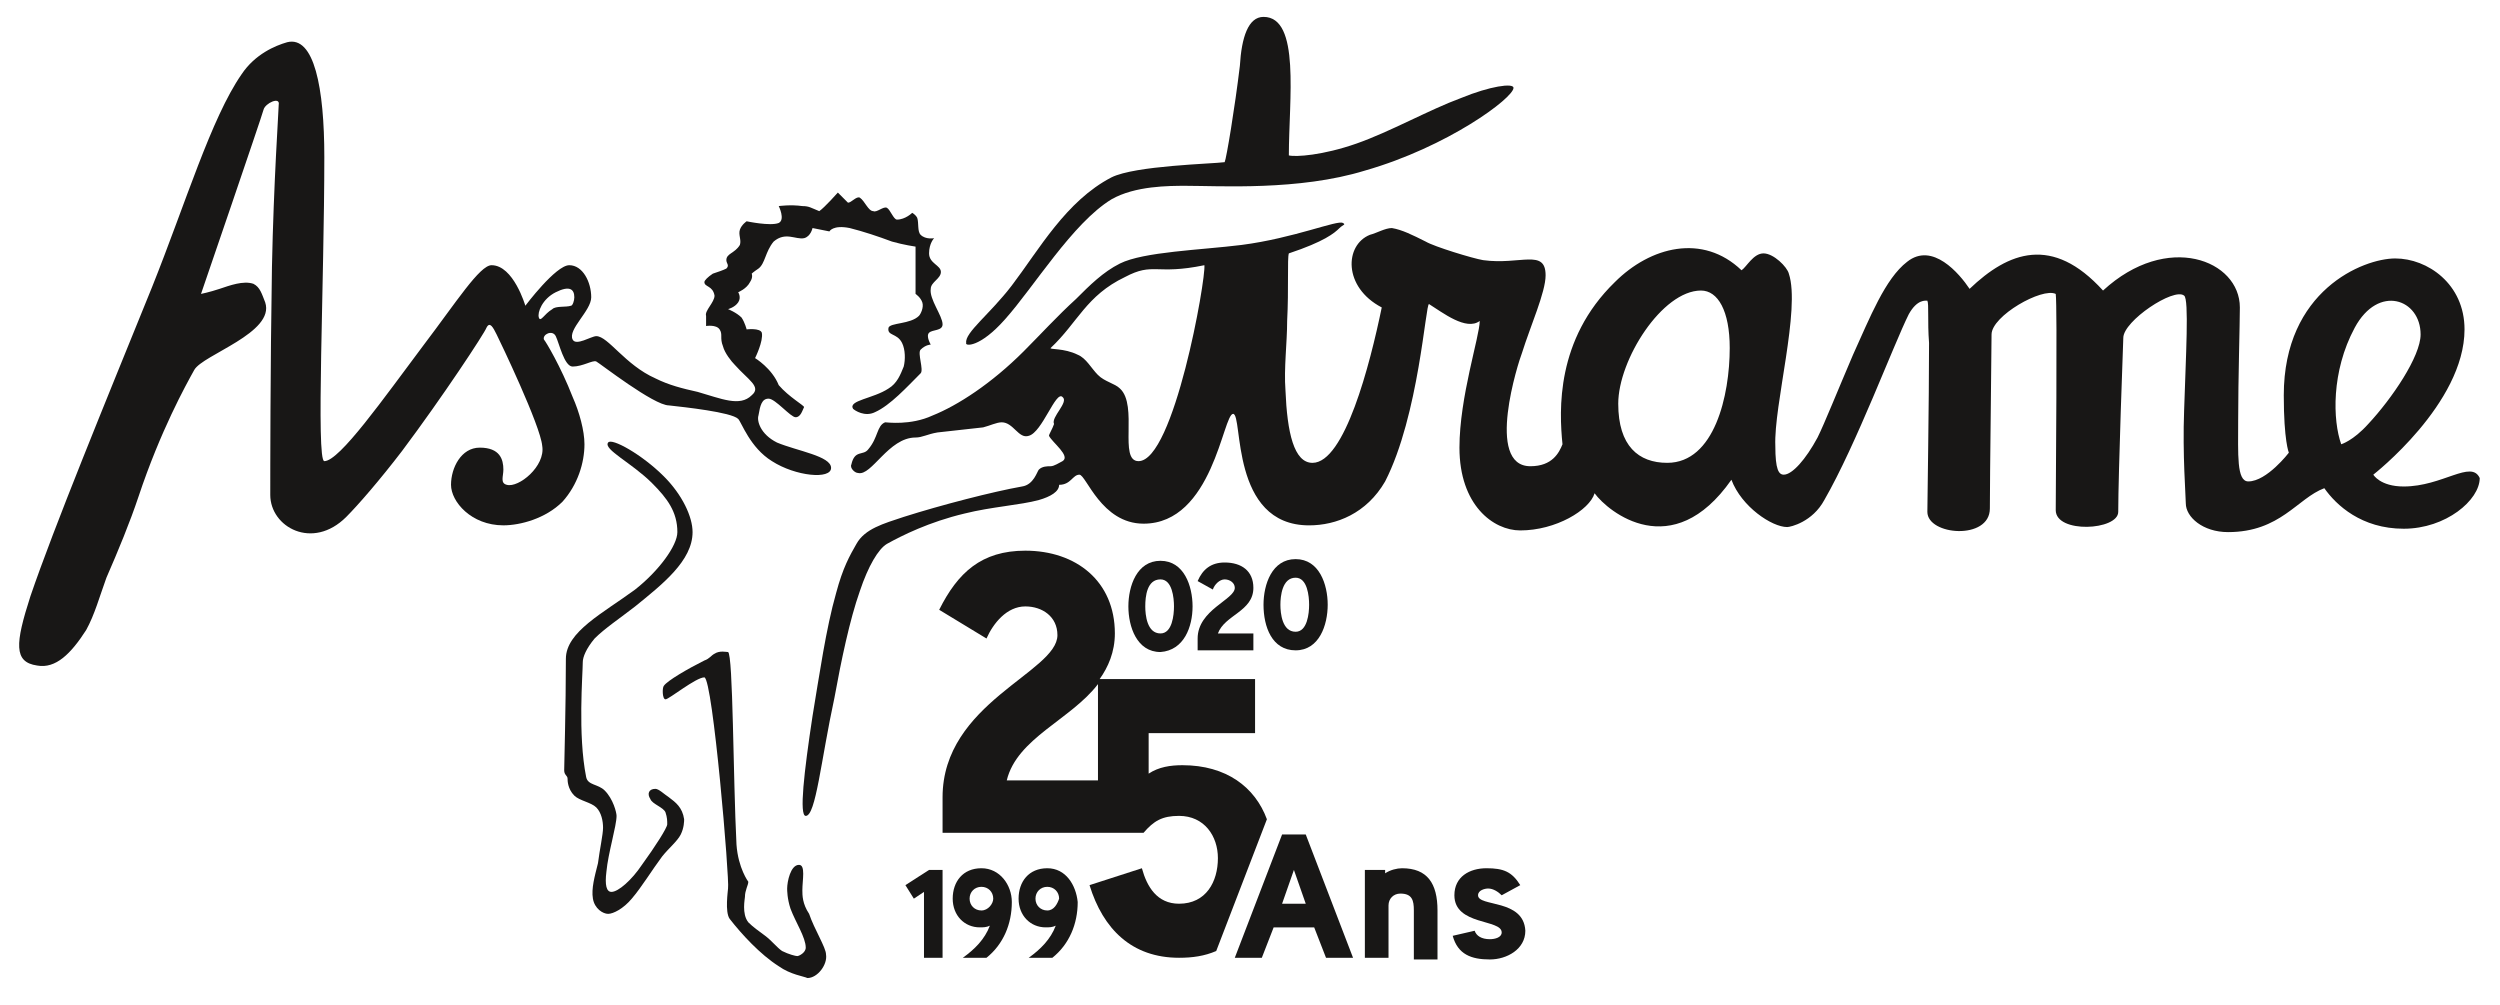 <?xml version="1.0" encoding="utf-8"?>
<!-- Generator: Adobe Illustrator 23.0.3, SVG Export Plug-In . SVG Version: 6.00 Build 0)  -->
<svg version="1.1" id="Repères_200_x__x_60_pix" xmlns="http://www.w3.org/2000/svg" xmlns:xlink="http://www.w3.org/1999/xlink"
	 x="0px" y="0px" viewBox="0 0 148 59.5" style="enable-background:new 0 0 148 59.5;" xml:space="preserve">
<style type="text/css">
	.st0{fill:#181716;}
</style>
<g>
	<path class="st0" d="M34.6,26.3c0-0.8-0.3-1.9-0.7-2.8c-0.7-1.8-1.6-3.3-1.7-3.4c-0.1-0.3,0.5-0.6,0.7-0.2c0.2,0.4,0.5,1.8,1,1.8
		c0.6,0,1.2-0.4,1.4-0.3c0.2,0.1,3.4,2.6,4.3,2.6c0.9,0.1,3.7,0.4,4.1,0.8c0.2,0.2,0.7,1.7,2,2.5c1.4,0.9,3.5,1.1,3.5,0.4
		c0-0.7-2-1-3.2-1.5c-1-0.5-1.2-1.3-1.1-1.6c0.1-0.6,0.2-1,0.6-1c0.4,0,1.3,1.1,1.6,1.1c0.3,0,0.4-0.4,0.5-0.6
		c0-0.1-0.9-0.6-1.5-1.3c-0.4-1-1.4-1.6-1.4-1.6s0.5-1,0.4-1.5c-0.1-0.3-0.9-0.2-0.9-0.2s-0.1-0.4-0.3-0.7c-0.3-0.3-0.8-0.5-0.8-0.5
		s0.4-0.1,0.6-0.4c0.2-0.3,0-0.6,0-0.6s0.5-0.2,0.7-0.6c0.2-0.3,0.1-0.5,0.1-0.5s0.1-0.1,0.4-0.3c0.4-0.3,0.4-1,0.9-1.6
		c0.7-0.6,1.3-0.1,1.8-0.2c0.4-0.1,0.5-0.6,0.5-0.6l1,0.2c0,0,0.2-0.4,1.2-0.2c0.8,0.2,1.7,0.5,2.5,0.8c0.7,0.2,1.4,0.3,1.4,0.3
		l0,2.8c0,0,0.3,0.2,0.4,0.5c0.1,0.3-0.1,0.7-0.2,0.8c-0.5,0.5-1.7,0.4-1.8,0.7c-0.1,0.5,0.5,0.3,0.8,0.9c0.2,0.4,0.2,1,0.1,1.4
		c-0.2,0.5-0.4,1-0.9,1.3c-0.9,0.6-2.4,0.7-2.1,1.2c0.1,0.1,0.7,0.5,1.3,0.2c0.9-0.4,1.9-1.5,2.7-2.3c0.2-0.2-0.2-1.2,0-1.4
		c0.3-0.3,0.6-0.3,0.6-0.3s-0.3-0.5-0.1-0.7c0.2-0.2,0.8-0.1,0.8-0.5c0-0.5-0.8-1.5-0.7-2.1c0-0.4,0.6-0.6,0.6-1
		c0-0.4-0.7-0.5-0.7-1.1c0-0.6,0.3-0.9,0.3-0.9s-0.5,0.1-0.8-0.2c-0.2-0.2-0.1-0.7-0.2-1c-0.1-0.2-0.3-0.3-0.3-0.3s-0.4,0.4-0.9,0.4
		c-0.2,0-0.4-0.6-0.6-0.7c-0.2-0.1-0.6,0.3-0.8,0.2c-0.3,0-0.5-0.6-0.8-0.8c-0.2-0.1-0.5,0.3-0.7,0.3c-0.4-0.4-0.6-0.6-0.6-0.6
		s-0.8,0.9-1.1,1.1c-0.5-0.2-0.6-0.3-1-0.3c-0.7-0.1-1.4,0-1.4,0s0.4,0.8,0,1c-0.5,0.2-1.9-0.1-1.9-0.1s-0.3,0.2-0.4,0.5
		c-0.1,0.3,0.1,0.6,0,0.9C43.5,15,43,15,43,15.4c0,0.2,0.2,0.3,0,0.5c-0.2,0.1-0.5,0.2-0.8,0.3c-0.3,0.2-0.5,0.4-0.5,0.5
		c0,0.3,0.5,0.2,0.6,0.8c0,0.4-0.6,0.9-0.5,1.2c0,0.3,0,0.6,0,0.6s0.6-0.1,0.8,0.2c0.2,0.3,0,0.5,0.2,1c0.1,0.4,0.5,0.9,0.7,1.1
		c0.8,0.9,1.6,1.3,1,1.8c-0.7,0.7-1.8,0.2-3.2-0.2c-0.9-0.2-1.7-0.4-2.5-0.8c-1.8-0.8-2.8-2.5-3.5-2.5c-0.3,0-1.2,0.6-1.4,0.2
		c-0.3-0.6,1.1-1.7,1.1-2.5c0-0.9-0.5-1.9-1.3-1.9c-0.8,0-2.6,2.4-2.6,2.4s-0.7-2.4-2-2.4c-0.7,0-2.1,2.2-4,4.7
		c-2.4,3.2-5,6.9-5.9,6.9c-0.5,0,0-10.7,0-18c0-4.1-0.6-7.2-2.2-6.8c-0.7,0.2-1.9,0.7-2.7,1.9c-1.8,2.6-3.3,7.6-5.3,12.6
		c-2.8,6.9-5.8,14.2-7.2,18.3c-0.9,2.8-1,3.9,0.4,4.1c1.1,0.2,2-0.7,2.9-2.1c0.5-0.9,0.8-2,1.2-3.1c0.7-1.6,1.4-3.3,1.9-4.8
		c1.3-3.9,2.8-6.6,3.3-7.5c0.5-0.9,4.8-2.2,4.2-4c-0.2-0.5-0.3-0.9-0.7-1.1c-0.6-0.2-1.4,0.1-2,0.3c-0.6,0.2-1.1,0.3-1.1,0.3
		s3.6-10.5,3.7-10.9c0.1-0.4,1-0.8,0.9-0.3c0,0.3-0.3,4.6-0.4,9.6C16,21.7,16,28.2,16,29.3c0,1.9,2.5,3.3,4.5,1.3
		c0.7-0.7,2-2.2,3.3-3.9c2.4-3.2,4.9-7,5-7.3c0.2-0.4,0.4,0,0.6,0.4c0.2,0.4,2.6,5.4,2.7,6.6c0.2,1.2-1.4,2.5-2.1,2.3
		c-0.4-0.1-0.2-0.5-0.2-0.9c0-0.6-0.2-1.3-1.4-1.3c-1.1,0-1.7,1.2-1.7,2.2c0,1,1.2,2.4,3.1,2.4c1,0,2.5-0.4,3.5-1.4
		C34.2,28.7,34.6,27.4,34.6,26.3z M31.9,18.8c-0.1-0.3,0.2-1.1,1-1.5c0.8-0.4,1.1-0.2,1.1,0.3c0,0.2-0.1,0.5-0.2,0.5
		c-0.3,0.1-0.9,0-1.1,0.2C32.2,18.6,32,19.1,31.9,18.8z"/>
	<path class="st0" d="M39.6,47.2c-0.3-0.2-0.6-0.5-0.8-0.5c-0.4,0-0.5,0.3-0.3,0.6c0.1,0.3,0.8,0.5,0.9,0.8c0.1,0.3,0.1,0.5,0.1,0.7
		c0,0.2-0.7,1.3-1.5,2.4c-0.6,0.9-1.4,1.6-1.8,1.6c-0.3,0-0.4-0.4-0.3-1.2c0.1-1.1,0.6-2.7,0.6-3.3c0-0.2-0.2-1-0.7-1.5
		c-0.4-0.4-1-0.3-1.1-0.8c-0.5-2.5-0.2-6.1-0.2-6.8c0-0.3,0.2-0.8,0.7-1.4c0.6-0.6,1.5-1.2,2.4-1.9c1.6-1.3,3.4-2.7,3.4-4.4
		c0-0.9-0.6-2.2-1.7-3.3c-1.3-1.3-3.1-2.3-3.3-2c-0.3,0.4,1.4,1.2,2.6,2.4c0.9,0.9,1.5,1.7,1.5,2.9c0,0.8-1.1,2.3-2.5,3.4
		c-1.9,1.4-4.1,2.5-4.1,4.1c0,2.8-0.1,6.3-0.1,6.6c0,0.3,0.2,0.3,0.2,0.5c0,0.1,0,0.6,0.4,1c0.3,0.3,1,0.4,1.3,0.7
		c0.3,0.3,0.4,0.8,0.4,1.2c0,0.4-0.2,1.3-0.3,2.1c-0.2,0.8-0.4,1.5-0.3,2.1c0.1,0.6,0.6,0.9,0.9,0.9c0.3,0,0.9-0.3,1.4-0.9
		c0.6-0.7,1.2-1.7,1.8-2.5c0.4-0.5,0.9-0.9,1.1-1.3c0.2-0.4,0.2-0.8,0.2-0.9C40.4,47.8,40,47.5,39.6,47.2z"/>
	<path class="st0" d="M47.5,52.7c0-0.6,0.2-1.5-0.2-1.5c-0.5,0-0.7,1-0.7,1.4c0,0.1,0,0.6,0.2,1.2c0.3,0.8,0.9,1.7,0.9,2.3
		c0,0.3-0.4,0.5-0.5,0.5c-0.1,0-0.5-0.1-0.9-0.3c-0.3-0.2-0.6-0.6-1-0.9c-0.4-0.3-0.7-0.5-1-0.8c-0.4-0.5-0.2-1.4-0.2-1.5
		c0-0.4,0.2-0.7,0.2-0.9c0,0-0.6-0.8-0.7-2.2c-0.2-3.9-0.2-11.3-0.5-11.4c-0.1,0-0.5-0.1-0.8,0.1c-0.2,0.1-0.3,0.3-0.6,0.4
		c-1,0.5-2.2,1.2-2.4,1.5c-0.1,0.1-0.1,0.8,0.1,0.8c0.2,0,1.8-1.3,2.3-1.3c0.5,0.1,1.5,12,1.4,12.5c0,0.1-0.2,1.4,0.1,1.8
		c0.7,0.9,1.8,2.1,2.9,2.8c0.7,0.5,1.5,0.6,1.7,0.7c0.6,0,1.2-0.8,1.1-1.4c0-0.4-0.7-1.5-1-2.4C47.5,53.5,47.5,53,47.5,52.7z"/>
	<path class="st0" d="M59.5,18.9c1.7-1.9,4-5.7,6.3-7.1c1.4-0.8,3.4-0.8,4.4-0.8c2,0,6.7,0.3,10.6-0.9c4.9-1.4,8.8-4.3,8.8-4.9
		c0-0.3-1.4-0.1-3.1,0.6c-1.9,0.7-4.2,2-6.2,2.7c-2,0.7-3.6,0.8-4,0.7C76.3,5.9,77,1,74.8,1c-0.9,0-1.3,1.2-1.4,2.9
		c-0.3,2.5-0.8,5.5-0.9,5.7c-0.7,0.1-5.3,0.2-6.7,0.9c-2.7,1.4-4.3,4.3-5.9,6.4c-1.3,1.7-2.8,2.8-2.7,3.4
		C57.1,20.5,58,20.6,59.5,18.9z"/>
	<path class="st0" d="M142.3,28.8c-1.4,0-1.8-0.7-1.8-0.7s5.4-4.2,5.4-8.6c0-2.7-2.2-4.2-4.1-4.2c-1.9,0-6.6,1.9-6.6,8.1
		c0,2.7,0.3,3.4,0.3,3.4s-1.3,1.7-2.4,1.7c-0.7,0-0.6-1.6-0.6-3.6c0-2.5,0.1-5.7,0.1-6.7c0-2.8-4.3-4.5-8.1-1
		c-3-3.3-5.6-2.3-7.9-0.1c-0.6-0.9-2.2-2.8-3.7-1.6c-1.3,1-2.2,3.3-3.2,5.5c-0.9,2.1-1.7,4.1-2.1,4.9c-0.7,1.3-1.5,2.2-2,2.2
		c-0.3,0-0.5-0.3-0.5-1.7c-0.1-2.4,1.5-8.1,0.8-10.2c-0.1-0.4-0.9-1.2-1.5-1.2c-0.6,0-1,0.8-1.3,1c-2.3-2.2-5.4-1.4-7.5,0.7
		c-3.5,3.4-3.3,7.6-3.1,9.6c-0.2,0.5-0.6,1.3-1.9,1.3c-2.7,0-0.7-6.2-0.5-6.7c0.5-1.6,1.4-3.6,1.4-4.6c0-1.6-1.5-0.6-3.7-0.9
		c-0.6-0.1-2.9-0.8-3.4-1.1c-0.8-0.4-1.4-0.7-2-0.8c-0.4,0-0.9,0.3-1.3,0.4c-1.5,0.6-1.6,3.1,0.7,4.3c-0.7,3.4-2.2,9.2-4.1,9.2
		c-1.1,0-1.5-1.8-1.6-4.3c-0.1-1.3,0.1-2.8,0.1-4.1c0.1-1.9,0-3.7,0.1-4c2.1-0.7,2.7-1.2,3-1.5c0.2-0.2,0.4-0.2,0.2-0.3
		c-0.3-0.2-2.9,0.9-6,1.3c-2.4,0.3-5.8,0.4-7.2,1.1c-1,0.5-1.8,1.3-2.6,2.1c-1.1,1-2.1,2.1-3.1,3.1c-1.9,1.9-3.9,3.2-5.4,3.8
		c-1.3,0.6-2.7,0.4-2.8,0.4c-0.5,0.2-0.4,0.9-1,1.6c-0.3,0.4-0.8,0-1,0.9c-0.1,0.2,0.2,0.5,0.4,0.5c0.8,0.2,1.8-2.1,3.4-2.1
		c0.4,0,0.7-0.2,1.3-0.3c0.8-0.1,1.9-0.2,2.7-0.3c0.4-0.1,0.8-0.3,1.1-0.3c0.7,0,1,1,1.6,0.8c0.8-0.2,1.6-2.7,2-2.3
		c0.4,0.3-0.7,1.2-0.5,1.6c-0.1,0.3-0.3,0.6-0.3,0.7c0.2,0.4,1.3,1.2,0.8,1.5c-0.2,0.1-0.5,0.3-0.7,0.3c-0.2,0-0.5,0-0.7,0.2
		c-0.1,0.1-0.3,0.9-1,1c-1.7,0.3-4.8,1.1-7,1.8c-1.2,0.4-2.3,0.7-2.8,1.6c-0.4,0.7-0.8,1.4-1.2,2.9c-0.6,2.1-1,4.9-1.4,7.3
		c-0.5,3.3-0.8,5.9-0.4,5.9c0.6,0,0.9-3.3,1.7-7c0.4-2.2,0.9-4.6,1.5-6.3c0.5-1.5,1.1-2.5,1.6-2.8c0.9-0.5,2.5-1.3,4.6-1.8
		c1.6-0.4,3.3-0.5,4.4-0.8c0.7-0.2,1.2-0.5,1.2-0.9c0.7,0,0.8-0.6,1.2-0.6c0.4,0,1.3,2.9,3.8,2.9c4.1,0,4.7-6.5,5.3-6.5
		c0.6,0-0.2,6.6,4.5,6.6c1.6,0,3.4-0.7,4.5-2.6c2-3.9,2.4-10.6,2.6-10.5c0.8,0.5,2.2,1.6,3,1c0,0.9-1.2,4.5-1.2,7.5
		c0,3.4,2,4.9,3.6,4.9c2.1,0,4.1-1.2,4.4-2.2c0.8,1.1,4.6,4.2,8.1-0.8c0.6,1.6,2.4,2.8,3.3,2.8c0.2,0,1.5-0.3,2.2-1.6
		c1.9-3.3,4.1-9.2,5-11c0.5-0.9,1-0.8,1.1-0.8c0.1,0.2,0,1.2,0.1,2.5c0,3.5-0.1,9.4-0.1,10c0,1.4,3.7,1.7,3.7-0.2s0.1-9.2,0.1-10.3
		s3-2.8,3.8-2.4c0.1,0.7,0,11.4,0,12.8c0,1.4,3.7,1.2,3.7,0.1c0-2.2,0.3-10.3,0.3-10.3c0-1,3-3,3.6-2.5c0.3,0.2,0.1,3.6,0,6.8
		c-0.1,2.6,0.1,5.1,0.1,5.5c0,0.8,1,1.7,2.5,1.7c3.1,0,4.1-2,5.7-2.6c0.7,1,2.2,2.4,4.7,2.4c2.5,0,4.5-1.7,4.5-3
		C146.3,27.2,144.6,28.8,142.3,28.8z M67.4,27.3c-1.2,0,0-3.3-1.1-4.3c-0.3-0.3-0.9-0.4-1.3-0.8c-0.4-0.4-0.7-1-1.2-1.2
		c-0.8-0.4-1.7-0.3-1.6-0.4c1.6-1.5,2.1-3.1,4.4-4.2c1.7-0.9,1.8-0.1,4.7-0.7C71.4,16.5,69.5,27.3,67.4,27.3z M98.7,27.4
		c-1.7,0-2.9-1-2.9-3.5c0-2.6,2.6-6.7,4.9-6.7c1,0,1.7,1.2,1.7,3.4C102.4,23.4,101.5,27.4,98.7,27.4z M138.6,26.3
		c-0.5-1.4-0.6-4.3,0.8-6.9c1.4-2.6,3.9-1.7,3.9,0.4c0,1.3-1.7,3.8-3.1,5.3C139.3,26.1,138.6,26.3,138.6,26.3z"/>
	<g>
		<path class="st0" d="M70.6,35.9c0-1.2-0.5-2.7-1.9-2.7c-1.4,0-1.9,1.5-1.9,2.7c0,1.2,0.5,2.7,1.9,2.7
			C70.1,38.5,70.6,37.1,70.6,35.9z M67.8,35.9c0-0.6,0.1-1.6,0.9-1.6c0.7,0,0.8,1.1,0.8,1.6c0,0.5-0.1,1.6-0.8,1.6
			C67.9,37.5,67.8,36.4,67.8,35.9z"/>
		<path class="st0" d="M76.7,38.5c1.4,0,1.9-1.5,1.9-2.7c0-1.2-0.5-2.7-1.9-2.7c-1.4,0-1.9,1.5-1.9,2.7
			C74.8,37.1,75.3,38.5,76.7,38.5z M76.7,34.2c0.7,0,0.8,1.1,0.8,1.6c0,0.5-0.1,1.6-0.8,1.6c-0.8,0-0.9-1.1-0.9-1.6
			C75.8,35.3,75.9,34.2,76.7,34.2z"/>
		<path class="st0" d="M74.2,34.8c0-1-0.7-1.5-1.7-1.5c-0.8,0-1.3,0.4-1.6,1.1l0.9,0.5c0.1-0.3,0.4-0.6,0.7-0.6
			c0.3,0,0.6,0.2,0.6,0.5c0,0.7-2.2,1.3-2.2,3v0.7h3.3v-1h-2.1C72.5,36.4,74.2,36.2,74.2,34.8z"/>
	</g>
	<g>
		<polygon class="st0" points="53.6,52.4 54.1,53.2 54.7,52.8 54.7,56.7 55.8,56.7 55.8,51.5 55,51.5 		"/>
		<path class="st0" d="M62,51.4c-1.1,0-1.7,0.8-1.7,1.8c0,1,0.7,1.7,1.6,1.7c0.2,0,0.4,0,0.6-0.1c-0.3,0.8-0.9,1.4-1.6,1.9h1.4
			c1-0.8,1.5-2,1.5-3.3C63.7,52.4,63.1,51.4,62,51.4z M62,53.9c-0.4,0-0.7-0.3-0.7-0.7c0-0.4,0.3-0.7,0.7-0.7c0.4,0,0.7,0.3,0.7,0.7
			C62.6,53.5,62.4,53.9,62,53.9z"/>
		<path class="st0" d="M58.1,51.4c-1.1,0-1.7,0.8-1.7,1.8c0,1,0.7,1.7,1.6,1.7c0.2,0,0.4,0,0.6-0.1c-0.3,0.8-0.9,1.4-1.6,1.9h1.4
			c1-0.8,1.5-2,1.5-3.3C59.9,52.4,59.2,51.4,58.1,51.4z M58.1,53.9c-0.4,0-0.7-0.3-0.7-0.7c0-0.4,0.3-0.7,0.7-0.7
			c0.4,0,0.7,0.3,0.7,0.7C58.8,53.5,58.5,53.9,58.1,53.9z"/>
	</g>
	<path class="st0" d="M70,45.3c-0.7,0-1.4,0.1-2,0.5v-2.4h6.3v-3.2h-9.2c0.5-0.7,0.9-1.6,0.9-2.7c0-3.1-2.3-4.9-5.3-4.9
		c-2.6,0-4,1.3-5.1,3.5l2.8,1.7c0.4-0.9,1.2-1.9,2.3-1.9c1,0,1.9,0.6,1.9,1.7c0,2.2-6.8,4-6.8,9.6v2.1h10.3v0h1.6
		c0.6-0.7,1.1-1,2.1-1c1.5,0,2.3,1.2,2.3,2.5c0,1.4-0.7,2.7-2.3,2.7c-1.3,0-1.9-1-2.2-2.1l-3.1,1c0.8,2.6,2.5,4.3,5.3,4.3
		c0.8,0,1.5-0.1,2.2-0.4l3-7.8C74.3,46.6,72.6,45.3,70,45.3z M65,40.5v5.7h-5.4C60.2,43.7,63.4,42.6,65,40.5z"/>
	<g>
		<path class="st0" d="M75.9,49.4l-2.8,7.3h1.6l0.7-1.8h2.4l0.7,1.8h1.6l-2.8-7.3H75.9z M75.9,53.5l0.7-2l0.7,2H75.9z"/>
		<g>
			<path class="st0" d="M87.5,53c0-0.3,0.4-0.4,0.6-0.4c0.3,0,0.6,0.2,0.8,0.4l1.1-0.6c-0.5-0.8-1-1-2-1c-1,0-1.9,0.5-1.9,1.6
				c0,1.8,2.8,1.4,2.8,2.2c0,0.3-0.4,0.4-0.7,0.4c-0.5,0-0.8-0.2-0.9-0.5L86,55.4c0.3,1.1,1.1,1.4,2.2,1.4c1,0,2.1-0.6,2.1-1.7
				C90.2,53.2,87.5,53.7,87.5,53z"/>
			<path class="st0" d="M83,51.4c-0.3,0-0.7,0.1-1,0.3L82,51.5h-1.2v5.2h1.4v-3.1c0-0.4,0.3-0.7,0.7-0.7c0.7,0,0.8,0.4,0.8,1v2.9
				h1.4v-2.9C85.1,52.3,84.5,51.4,83,51.4z"/>
		</g>
	</g>
</g>
</svg>
